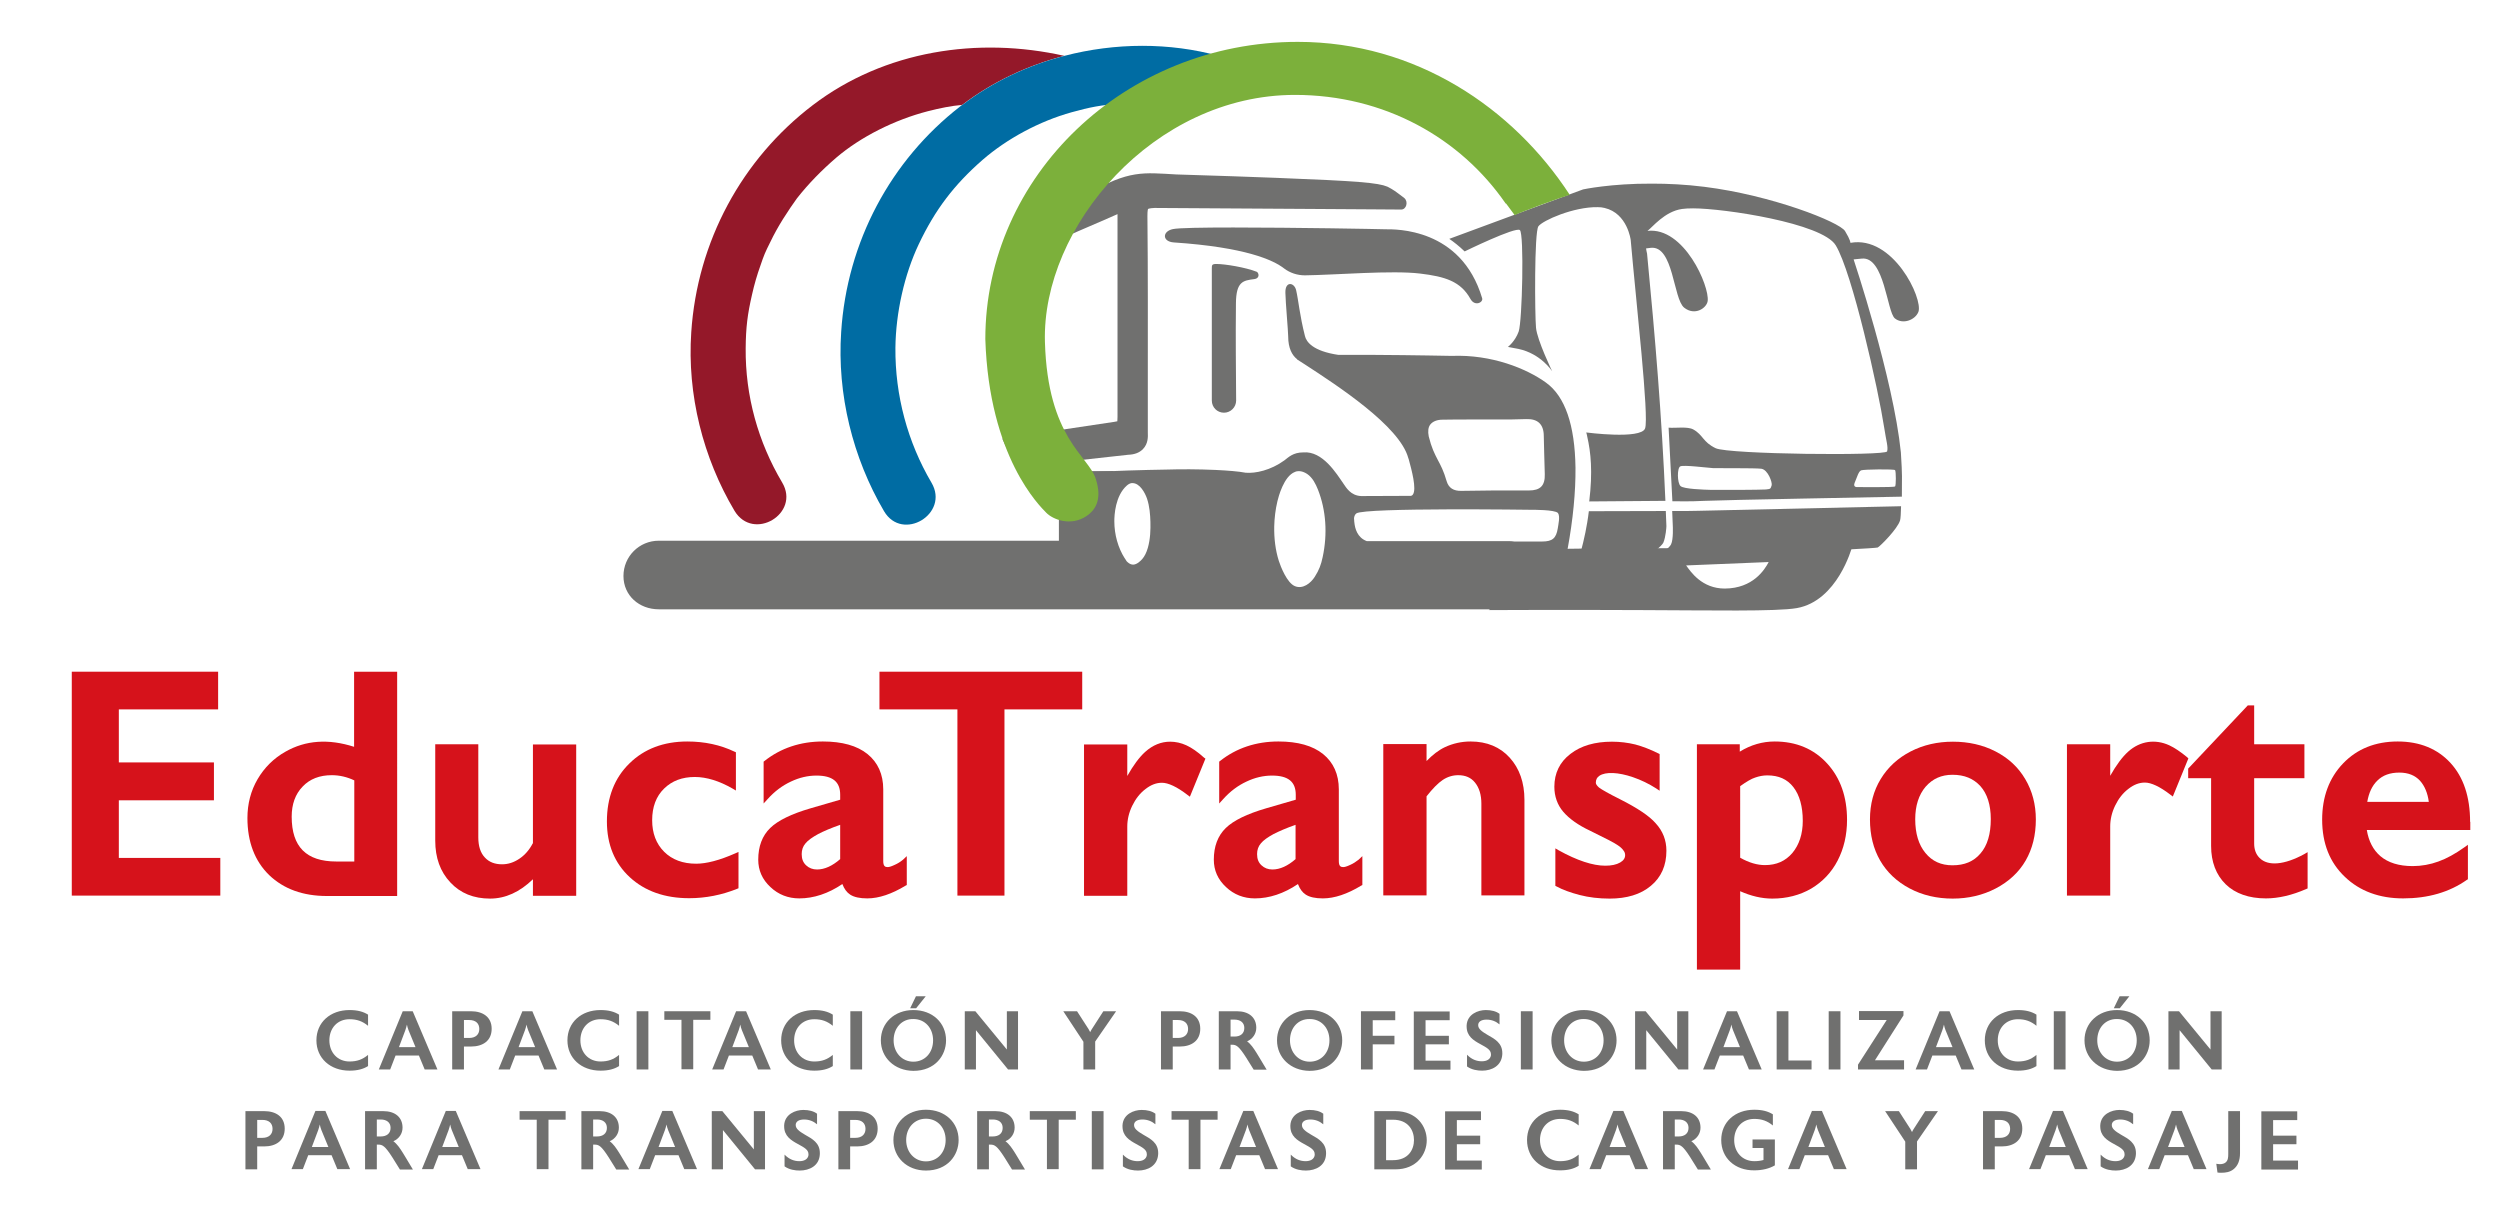 <?xml version="1.0" encoding="utf-8"?>
<!-- Generator: Adobe Illustrator 27.9.0, SVG Export Plug-In . SVG Version: 6.00 Build 0)  -->
<svg version="1.1" id="Capa_1" xmlns="http://www.w3.org/2000/svg" xmlns:xlink="http://www.w3.org/1999/xlink" x="0px" y="0px"
	 viewBox="0 0 1253.9 616.1" style="enable-background:new 0 0 1253.9 616.1;" xml:space="preserve">
<style type="text/css">
	.st0{fill:#D6121B;}
	.st1{fill:none;}
	.st2{clip-path:url(#SVGID_00000012467695514830175780000012749461088387339157_);fill:#70706F;}
	.st3{clip-path:url(#SVGID_00000012467695514830175780000012749461088387339157_);fill:#941829;}
	.st4{clip-path:url(#SVGID_00000012467695514830175780000012749461088387339157_);fill:#006CA3;}
	.st5{fill:#70706F;}
	.st6{fill:#7CB03B;}
</style>
<polygon class="st0" points="36,336.9 36,449.2 110.5,449.2 110.5,430.3 59.6,430.3 59.6,401.4 107.3,401.4 107.3,382.4 59.6,382.4 
	59.6,355.8 109.4,355.8 109.4,336.9 "/>
<path class="st0" d="M177.7,374.6c-13-4.2-24.5-3.3-34.5,2.4c-5.9,3.3-10.6,8-14,13.8c-3.4,5.8-5.1,12.4-5.1,19.5
	c0,12,3.7,21.6,10.9,28.6c7.3,7,17,10.5,29,10.5h35.2V336.9h-21.6V374.6z M177.7,432.1h-9c-15.1,0-22.4-7.4-22.4-22.5
	c0-6.2,1.8-11.3,5.5-15.1c3.6-3.8,8.5-5.7,14.6-5.7c3.9,0,7.7,0.9,11.3,2.6V432.1z"/>
<path class="st0" d="M267.2,423c-1.7,3.3-4,5.9-6.7,7.7c-2.8,1.9-5.7,2.8-8.7,2.8c-3.6,0-6.5-1.1-8.6-3.4c-2.2-2.3-3.3-5.7-3.3-10.1
	v-46.7h-21.6v48.3c0,8.6,2.5,15.6,7.6,21c5,5.4,11.7,8.1,19.9,8.1c7.7,0,14.9-3.3,21.5-9.7v8.3h21.7v-75.9h-21.7V423z"/>
<path class="st0" d="M349.2,433.2c-6.7,0-12.1-2-16.1-6c-4-4-6-9.3-6-15.8c0-6.7,2-12,6-15.9c4-3.9,9.1-5.8,15.4-5.8
	c5.9,0,12.3,2,18.9,5.8l1.7,1v-19.2l-0.7-0.3c-7.1-3.4-15-5.1-23.7-5.1c-11.8,0-21.6,3.7-29,11c-7.5,7.3-11.3,17.1-11.3,29.1
	c0,11.6,3.9,21,11.5,28c7.6,7,17.6,10.5,29.8,10.5c8.2,0,16.3-1.6,24-4.7l0.7-0.3v-18.2l-1.6,0.7
	C360.9,431.5,354.3,433.2,349.2,433.2"/>
<path class="st0" d="M448.7,433.8c-1.9,0.9-2.9,1.1-3.5,1.1c-1.2,0-2.2-0.4-2.2-3v-36c0-7.5-2.7-13.5-7.9-17.7
	c-5.2-4.2-12.7-6.3-22.4-6.3c-11.2,0-21.1,3.3-29.3,9.8l-0.4,0.3v21l2-2.2c3.5-3.9,7.4-6.8,11.7-8.8c4.2-2,8.5-3,12.8-3
	c8.1,0,11.9,3.1,11.9,9.6v2.5l-14.8,4.3c-9.6,2.8-16.4,6.1-20.3,9.9c-4,3.9-6,9.2-6,15.9c0,5.3,2,9.9,6.1,13.7
	c4,3.8,8.9,5.7,14.5,5.7c7.2,0,14.5-2.4,21.6-7.2c0.9,2.4,2.2,4.2,3.9,5.3c2,1.3,4.9,1.9,8.6,1.9c5.8,0,12.3-2.2,19.2-6.4l0.6-0.3
	v-14.5l-1.9,1.8C451.7,432.2,450.3,433.1,448.7,433.8 M421.4,413.7v17.2c-3.9,3.4-7.8,5.2-11.6,5.2c-2.2,0-4-0.7-5.5-2.1
	c-1.5-1.4-2.2-3.2-2.2-5.6c0-2.1,0.6-3.9,1.9-5.4c1.3-1.6,3.5-3.1,6.4-4.7C413.1,416.9,416.8,415.3,421.4,413.7"/>
<polygon class="st0" points="441.1,355.8 480.2,355.8 480.2,449.2 503.8,449.2 503.8,355.8 542.8,355.8 542.8,336.9 441.1,336.9 "/>
<path class="st0" d="M595,373.8c-2.6-1.2-5.4-1.8-8.1-1.8c-4.5,0-8.7,1.7-12.5,5.1c-3,2.7-6,6.8-9,12.1v-15.8h-21.7v75.9h21.7v-34.7
	c0-3.5,0.8-7,2.5-10.5c1.7-3.5,3.9-6.3,6.7-8.4c2.7-2.1,5.4-3.1,8.2-3.1c3.1,0,7.5,2,12.8,6.1l1.2,0.9l7.8-19.1l-0.7-0.5
	C600.6,377,597.6,375,595,373.8"/>
<path class="st0" d="M677.2,433.8c-1.9,0.9-2.9,1.1-3.5,1.1c-1.2,0-2.2-0.4-2.2-3v-36c0-7.5-2.7-13.5-7.9-17.7
	c-5.2-4.2-12.7-6.3-22.4-6.3c-11.2,0-21.1,3.3-29.3,9.8l-0.4,0.3v21l2-2.2c3.5-3.9,7.4-6.8,11.7-8.8c4.2-2,8.5-3,12.8-3
	c8.1,0,11.9,3.1,11.9,9.6v2.5l-14.8,4.3c-9.6,2.8-16.4,6.1-20.3,9.9c-4,3.9-6,9.2-6,15.9c0,5.3,2,9.9,6.1,13.7
	c4,3.8,8.9,5.7,14.5,5.7c7.2,0,14.5-2.4,21.6-7.2c0.9,2.4,2.2,4.2,3.9,5.3c2,1.3,4.9,1.9,8.6,1.9c5.8,0,12.3-2.2,19.2-6.4l0.6-0.3
	v-14.5l-1.9,1.8C680.1,432.2,678.8,433.1,677.2,433.8 M649.8,413.7v17.2c-3.9,3.4-7.8,5.2-11.6,5.2c-2.2,0-4-0.7-5.5-2.1
	c-1.5-1.4-2.2-3.2-2.2-5.6c0-2.1,0.6-3.9,1.9-5.4c1.3-1.6,3.5-3.1,6.4-4.7C641.6,416.9,645.2,415.3,649.8,413.7"/>
<path class="st0" d="M737.6,371.9c-4.6,0-8.9,1-12.8,2.8c-3.2,1.5-6.3,3.9-9.3,7v-8.5h-21.7v75.9h21.7v-49.7c3-3.8,5.7-6.6,8.1-8.2
	c2.4-1.6,5-2.4,7.8-2.4c3.6,0,6.4,1.2,8.4,3.7c2.1,2.6,3.2,6.1,3.2,10.6v46h21.6v-47.9c0-8.7-2.5-15.8-7.4-21.2
	C752.4,374.7,745.8,371.9,737.6,371.9"/>
<path class="st0" d="M812.6,400.9L812.6,400.9c-5.8-2.9-9.3-4.9-10.6-5.9c-1-0.9-1.6-1.7-1.6-2.4c0-1.6,0.6-2.7,1.8-3.5
	c3.1-2.1,9.5-1.8,16.8,0.7c4.1,1.4,8,3.3,11.6,5.6l1.8,1.2v-18.4l-0.6-0.3c-4-2-7.9-3.5-11.6-4.5c-3.7-0.9-7.6-1.4-11.7-1.4
	c-8.5,0-15.5,2-20.8,6.1c-5.4,4.1-8.1,9.7-8.1,16.5c0,4.8,1.5,9.1,4.5,12.6c2.9,3.4,7.5,6.7,13.5,9.5c7.6,3.7,12.2,6.1,13.6,7.1
	c1.4,0.9,2.4,1.8,3,2.7c0.6,0.7,0.9,1.5,0.9,2.4c0,1.5-0.8,2.7-2.5,3.7c-1.9,1.1-4.4,1.6-7.5,1.6c-6.2,0-14.1-2.6-23.3-7.7l-1.7-1
	v18.8l0.6,0.3c3.1,1.7,7,3.1,11.6,4.3c4.6,1.2,9.7,1.8,15,1.8c8.6,0,15.6-2.1,20.7-6.4c5.2-4.3,7.8-10.2,7.8-17.6
	c0-5.3-1.8-9.9-5.4-13.8C827.2,409.2,821.1,405.2,812.6,400.9"/>
<path class="st0" d="M890.1,371.9c-6.1,0-12,1.7-17.5,5.1v-3.7h-21.5v113h21.7V447c5.4,2.4,10.8,3.7,16.1,3.7c7.2,0,13.8-1.7,19.5-5
	c5.7-3.4,10.2-8.1,13.3-14.1c3.1-6,4.7-12.8,4.7-20.4c0-11.5-3.3-21-10-28.3C909.7,375.6,900.9,371.9,890.1,371.9 M872.8,394.3
	c3.1-2.2,5.6-3.7,7.5-4.3c2-0.7,4-1.1,6.1-1.1c5.7,0,10,1.9,13.1,5.9c3.1,4,4.7,9.7,4.7,16.9c0,6.6-1.8,12-5.2,16.1
	c-3.5,4.1-8,6.1-13.8,6.1c-3.8,0-8-1.2-12.4-3.7V394.3z"/>
<path class="st0" d="M1000.9,376.9c-6.4-3.3-13.6-4.9-21.4-4.9c-7.7,0-14.8,1.6-21.2,4.9c-6.4,3.3-11.4,7.9-15,13.8
	c-3.6,5.9-5.4,12.7-5.4,20.3c0,7.8,1.7,14.7,5.1,20.6c3.4,5.9,8.4,10.6,14.8,14c6.4,3.4,13.7,5.1,21.6,5.1c7.8,0,15.1-1.7,21.6-5.1
	c6.5-3.4,11.6-8.1,15-14c3.4-5.9,5.1-12.8,5.1-20.6c0-7.5-1.8-14.3-5.3-20.2C1012.3,384.8,1007.3,380.2,1000.9,376.9 M979.3,388.6
	c6,0,10.5,1.9,14,5.7c3.4,3.8,5.2,9.4,5.2,16.5c0,7.5-1.7,13.3-5.2,17.3c-3.4,4-8,5.9-14,5.9c-5.7,0-10.2-2-13.6-6.2
	c-3.4-4.1-5.1-9.8-5.1-16.9c0-6.8,1.8-12.3,5.2-16.3C969.3,390.6,973.7,388.6,979.3,388.6"/>
<path class="st0" d="M1097,379.8c-3.4-2.8-6.4-4.8-9-6c-7-3.2-14.6-2.2-20.6,3.2c-3,2.7-6,6.8-9,12.1v-15.8h-21.7v75.9h21.7v-34.7
	c0-3.5,0.8-7,2.5-10.5c1.7-3.5,3.9-6.3,6.7-8.4c2.7-2.1,5.4-3.1,8.2-3.1c3.1,0,7.5,2,12.8,6.1l1.2,0.9l7.8-19.1L1097,379.8z"/>
<path class="st0" d="M1133.3,430.3c-1.8-1.8-2.7-4.2-2.7-7.2v-32.8h25.2v-17h-25.2v-19.5h-3.2l-29.9,31.7v4.8h11.5v34
	c0,8,2.5,14.5,7.3,19.2c4.8,4.7,11.7,7.1,20.2,7.1c6.3,0,13.1-1.6,20.2-4.7l0.7-0.3v-18.2l-1.7,1
	C1145.8,433.8,1137.5,434.6,1133.3,430.3"/>
<path class="st0" d="M1238.9,412.2c0-12.5-3.3-22.4-9.8-29.5c-6.5-7.1-15.4-10.8-26.5-10.8c-11.2,0-20.4,3.7-27.4,11
	c-7,7.3-10.5,16.8-10.5,28.2c0,11.9,3.8,21.5,11.4,28.7c7.5,7.2,17.4,10.8,29.2,10.8c12.5,0,23.2-3.1,32-9.3l0.5-0.3v-17.3l-1.8,1.3
	c-4.5,3.2-8.8,5.6-13,7.1c-4.1,1.5-8.5,2.3-12.9,2.3c-6.9,0-12.3-1.7-16.2-5c-3.6-3.1-5.9-7.5-6.8-13.1h51.9V412.2z M1187.3,402.3
	c0.8-4.7,2.5-8.3,5.1-10.8c2.7-2.7,6.4-4,11-4c4.5,0,7.9,1.4,10.4,4.1c2.3,2.6,3.8,6.1,4.4,10.6H1187.3z"/>
<rect x="36" y="21" class="st1" width="1202.9" height="576.1"/>
<g>
	<defs>
		<rect id="SVGID_1_" x="36" y="21" width="1202.9" height="576.1"/>
	</defs>
	<clipPath id="SVGID_00000165930955415375246650000016629823733166333090_">
		<use xlink:href="#SVGID_1_"  style="overflow:visible;"/>
	</clipPath>
	<path style="clip-path:url(#SVGID_00000165930955415375246650000016629823733166333090_);fill:#70706F;" d="M704.3,99.3
		c0,0-3.5-2.7-4.7-3.5c-1.1-0.7-2-1.3-3.2-1.9h0c-0.2-0.1-0.4-0.2-0.6-0.3c-4.6-1.9-14.3-2.8-55.7-4.4c-13.2-0.5-29.6-1.1-50-1.7
		c-16.6-0.9-23.9-2.4-44.8,9.9l-34.4,16.2c-3.6,2.1-4.6,6.8-2.2,10.3c2.1,3,6.1,4,9.4,2.3c6.1-3.3,40.2-17.7,42.4-18.8
		c0,0.2,0,0.5,0,0.8l0,100.8c0,1.3-0.1,1.9-0.1,2.3c-0.3,0.1-0.8,0.2-1.6,0.3l-56.1,8.4c2.3,5,4.6,9.9,8,14.2l55.1-6.1
		c3.3-0.1,5.8-1.1,7.5-2.9c2.6-2.7,2.5-6.1,2.4-8.4l0-1.1l0-21.8c0-28.1,0.1-57.1-0.2-85.6c0-2.8,0.3-3.5,0.3-3.5h0
		c0,0,0.7-0.4,3.3-0.5l79.3,0.5l30.4,0.2l13.9,0.1C705.4,105.2,706.5,101.1,704.3,99.3"/>
	<path style="clip-path:url(#SVGID_00000165930955415375246650000016629823733166333090_);fill:#70706F;" d="M629,140
		c3.2-0.4,2.3-3.3,1.3-3.7c-5.6-2.2-15.9-3.9-20.2-3.9c-2.3,0-2.3,0.6-2.3,2.3c0,22.7,0,43.5,0,66.2c0,3.4,2.7,6.1,6.1,6.1
		c3.4,0,6.1-2.8,6.1-6.1c-0.1-19.1-0.3-29.1-0.1-48.8C620,141.2,623.5,140.7,629,140"/>
	<path style="clip-path:url(#SVGID_00000165930955415375246650000016629823733166333090_);fill:#70706F;" d="M695,115
		c0,0-3.6-0.1-9.5-0.2c-4.9-0.1-11.3-0.2-18.5-0.3c-29.7-0.4-73.2-0.8-78.7,0.4c-5.4,1.1-5.5,6.3,0.5,6.7c35.8,2.4,49.8,8.8,55.2,13
		c3,2.3,6.7,3.5,10.5,3.5c15.5-0.2,43.6-2.6,57.7-0.9c12.6,1.5,20.4,3.9,25.3,12.7c2.2,4,6.5,1.8,5.9-0.3
		C732.9,114.2,699.8,115,695,115"/>
	<path style="clip-path:url(#SVGID_00000165930955415375246650000016629823733166333090_);fill:#70706F;" d="M775.4,191.9
		c-9.7-7-27.2-14.2-47.3-13.4c-0.2,0-19.4-0.4-38.5-0.5c-7.5,0-13.5,0-18.3,0c-12.8-1.9-16.1-6.5-16.8-9.5
		c-2.7-10.7-3.2-17.7-4.4-22.9c-0.9-4-5.6-4.8-5.4,1.3c0.1,5,1.4,19.3,1.4,21.8c0,6,2,9.5,4.4,11.4c0,0.1,0,0.1,0.1,0.2
		c1.2,0.8,2.5,1.6,3.9,2.5c16.6,10.8,47.4,30.9,51.8,46.8l0.3,0.9c1.3,4.8,4.1,14.9,2,17.6c-0.3,0.4-0.8,0.7-1.4,0.6l-24.5,0.1
		c-5.3-0.2-7.6-4.4-8.8-6.1c-3.6-5.2-10.5-16.6-20.2-15.8c-5.2,0-7.5,2.5-9.5,4c-6.9,5-14.5,6.6-19.4,6.2c-3.7-0.7-8.9-1.1-15.1-1.4
		c-8.9-0.4-17.7-0.4-23.8-0.2c-13.4,0.2-27.5,0.7-38.6,1.2l-0.3,0c-1.4,0.1-8.3,1-8.3,1.7c0,0.5,2.7,0.5,5.5,1.9
		c11.4,5.7,11.3,25,5.5,36c-3,5.7-5.2,6-7,6.3c-4.2,0-7.9-4.6-9.8-11.4H330.4c-9.8,0-17.7,7.9-17.7,17.7c0,9.8,7.9,16.7,17.7,16.7
		h426.4c8,0,14.7-4.3,16.9-11.5c1.3-2.3,2.2-5.5,3-10.1c0.5-2.7,0.8-4.4,1.5-5.4c1.3,0,2.6,0,3.7-0.1c1.8,0,3.8-0.1,4.3-2.9
		c2.8-15.2,4.1-29,4-41C789.9,213.2,785,198.8,775.4,191.9 M575.7,274.8c-0.7,2.4-1.6,4.2-2.8,5.6c-0.9,1-2.6,2.7-4.5,2.8
		c-1,0-1.9-0.4-2.8-1.2c-0.4-0.3-0.7-0.7-0.9-1.1c-0.2-0.3-0.3-0.5-0.5-0.8l-0.1-0.1c-3.3-5.2-5.2-11.8-5.2-18.6
		c0-2.9,0.4-12.7,6.3-17.9c0.8-0.7,1.6-1.1,2.4-1.2c0.1,0,0.3,0,0.4,0c3.7,0,6.3,4.9,7.3,7.8c1.3,3.9,1.6,8.1,1.7,11.7
		C577.1,265.5,577,270.3,575.7,274.8 M663.4,279.4c-0.8,3.8-1.8,6.5-3.9,9.8c-2.1,3.4-6.1,6.4-10,4.8c-4-1.6-7.2-9.9-8.1-12.7
		c-1.7-5.4-2.4-11.2-2.3-17.2c0.1-4.2,0.6-8.5,1.6-12.7c0.5-2.1,3.2-12.6,8.8-14.7c0.6-0.3,1.3-0.4,2-0.4c1.3,0,2.7,0.5,4.1,1.4
		c2.8,1.9,4.3,5.1,5.4,7.8C665.1,255.8,665.9,267.8,663.4,279.4 M717.4,212.9c1.2-1.5,3.3-2.4,6.1-2.4h0c4.8-0.1,9.7-0.1,14.4-0.1
		c2.4,0,4.8,0,7.2,0c2.1,0,4.2,0,6.3,0c4.6,0,9.4,0,14-0.2c2.9-0.1,5.1,0.5,6.6,1.9c1.5,1.4,2.3,3.6,2.3,6.6c0.1,4,0.1,6.3,0.2,8.4
		c0.1,2.8,0.1,5.1,0.3,10.7c0.1,2.9-0.5,5-1.8,6.3c-1.3,1.3-3.3,1.9-6.2,1.9c-11.1-0.1-22.5,0-33.8,0.2c-4,0.1-6.4-1.5-7.4-4.8
		c-1.5-5.2-3-8-4.5-10.8c-1.6-3.1-3.1-6-4.5-11.7C716.1,216.4,716.3,214.3,717.4,212.9 M781.3,265.1c-0.8,4.8-2.6,6.5-7.8,6.5
		c-4.9,0-9.5,0-14,0c-0.8-0.1-1.7-0.2-2.6-0.2h-71.4c-4.8-1.8-5.9-6.4-6.2-9.3c-0.1-0.6-0.1-1-0.1-1.3c-0.3-1.5,0.4-2.8,1.1-3.3
		c4.2-3,88.2-1.8,88.2-1.8s11.4-0.1,12.9,1.6C782.6,258.9,781.6,263,781.3,265.1"/>
	<path style="clip-path:url(#SVGID_00000165930955415375246650000016629823733166333090_);fill:#941829;" d="M392.3,242
		c-12.1-20.4-18.5-43.4-18.3-67.3c0.1-10.6,0.9-17,3.2-27c1.1-4.9,2.5-9.8,4.2-14.5c1.8-5.3,2.3-6.5,4.9-11.7
		c1.9-4,4.1-7.9,6.4-11.6c2.3-3.7,5.6-8.5,7-10.4c5.9-7.5,12.5-14.2,19.7-20.4c12.3-10.5,29.3-19,45.9-23.3
		c6.3-1.6,11.7-2.7,17.3-3.2c15.1-11.5,32.7-19.8,51.2-24.6c-43.2-9.7-90.1-2.7-126.1,24.7c-35.6,27.1-58,68.4-61,114
		c-2.1,31.2,5.9,62.9,21.7,89.5C377.8,271.8,401.6,257.6,392.3,242"/>
	<path style="clip-path:url(#SVGID_00000165930955415375246650000016629823733166333090_);fill:#006CA3;" d="M481.7,53.3
		c-35,27.1-56.9,68.1-59.8,113.2c-2.1,31.2,5.8,63.2,21.5,89.9c9.2,15.6,33,1.3,23.8-14.3c-12-20.4-18.3-43.8-18.1-67.7
		c0.2-17.6,4.5-36.7,11.7-51.9c8.2-17.3,17.7-29.8,32-42.3c12.2-10.6,28.5-19.4,44.7-23.9c8.9-2.5,15.3-3.7,23.4-4.2
		c15.1-11.2,32.3-19.5,50.6-24c-25-6.9-52.2-6.7-77.6-0.1c-18.5,4.8-36.1,13.1-51.2,24.6C482.3,52.8,482,53,481.7,53.3"/>
	<path style="clip-path:url(#SVGID_00000165930955415375246650000016629823733166333090_);fill:#70706F;" d="M773.2,275.9
		c2.2,6.3-26.5,30.1-26.5,30.1s38.1-0.2,76.9,0c33.5,0.1,67.5,0.8,77.6-1c20.4-3.6,27.6-30.3,27.6-30.3
		C920.6,275.3,772.7,274.3,773.2,275.9 M865.1,295.2c-11.5,0-17.1-8.4-19.4-11.6l41.4-1.7C885.1,285.7,879.3,295.1,865.1,295.2"/>
	<path style="clip-path:url(#SVGID_00000165930955415375246650000016629823733166333090_);fill:#70706F;" d="M834.3,272.1
		c1.2-2.9,1.5-7.7,1.5-8.2c-0.1-2.5-0.2-5.1-0.3-7.6c-11.6,0-27.8,0.1-38.6,0.1c-0.2,1.8-0.5,3.7-0.8,5.6
		c-1.1,6.8-2.8,13.4-4.4,18.9l33-0.8C828.1,277.9,833.4,274.1,834.3,272.1"/>
	<path style="clip-path:url(#SVGID_00000165930955415375246650000016629823733166333090_);fill:#70706F;" d="M826.1,127.2
		c-0.2-0.9-0.4-1.7-0.5-2.6l2.4-0.3c11.4-1.2,11.2,25.6,16.7,30c5.4,4.3,11.3,0.2,11.8-3.3c1-7.4-11.8-37.3-30.2-35.2
		c2.4-1.7,8.6-9.8,17.4-11c1.4-0.2,3.3-0.3,5.5-0.3c15.5,0,64.7,7.4,71.5,18.5c8.3,13.5,21.5,72.9,24.3,91.3
		c1.1,7.2,2.1,9.8,1.5,12.1c-0.6,2.3-79.6,1.5-86-1.6c-6.5-3.1-6.2-6.6-11.2-9.4c-2.9-1.6-8.9-0.6-12.4-0.9l1.9,36.9
		c3.4,0,8.3,0.2,16.1-0.2c7.5-0.4,89.7-1.9,99-2.1c0-10.7,0.3-9.4-0.5-22.2c-3.8-37.3-23.7-96.8-23.7-96.8l4.1-0.4
		c11.4-1.2,12.6,26.8,16.6,30s10.2,0.8,11.8-3.3c2.4-6.6-12.7-38.5-34.1-34.6c0,0,0.1-1.3-2.7-5.9c-2.8-4.6-36.9-18-70.5-22.2
		c-9.5-1.2-18.4-1.6-26.3-1.6C807.9,92,794,95,794,95l-67.1,24.8c2.2,1.5,4.9,3.6,7.7,6.3c0,0,25.6-12.5,27.7-10.7
		c2.2,1.7,1.2,45.9-0.6,50.9c-1.8,5-5.4,7.7-5.4,7.7s3.4,0.6,5.3,1c11.3,2.4,16.9,11.2,16.9,11.2s-7.5-15.5-8.1-21.8
		c-0.6-6.3-0.9-48,1.2-50.9c2.1-2.9,17.6-9.8,29.7-9.6c1.2,0,2.4,0.1,3.5,0.4c11.5,2.7,13.1,16.1,13.1,16.1
		c2.7,31.1,9.3,88.9,7.2,94.5c-2.1,5.6-29.5,2-29.5,2c0.2,0.7,0.4,1.4,0.5,2.1c1.8,7.9,2.8,17.5,1,32.5c13.4-0.1,33.2-0.3,38.2-0.3
		C833.5,208.9,830.2,169.6,826.1,127.2 M885.7,245.5c-2.6,0.2-24.1,0.3-27.6,0.2c-3.5-0.1-13.6-0.4-15.2-1.9
		c-1.7-1.5-1.8-9.2-0.1-9.9c1.7-0.8,13.3,0.7,16.5,0.9c3.1,0.1,20.7-0.1,24.1,0.3c3.4,0.5,5.6,7,5.2,8.3
		C888,244.8,888.5,245.3,885.7,245.5 M950.5,244c-0.5,0.5-19,0.3-19,0.3s-2.2,0.2-1.3-2.1c1.3-3.1,2-5.8,3.3-6.3
		c1.3-0.5,16.5-0.7,17-0.1C951,236.5,951,243.5,950.5,244"/>
	<path style="clip-path:url(#SVGID_00000165930955415375246650000016629823733166333090_);fill:#70706F;" d="M838.7,256.3l0.2,4.9
		l0.1,2.3c0,0,0.4,7.1-0.9,9.6c-0.8,1.6-4.8,4.7-7.8,6.9l7.6-0.2c0,0,102.7-4.5,103.9-5.2c1.2-0.6,10-9.4,11.2-13.6
		c0.3-1,0.4-3.7,0.5-7.1v0c-6.5,0.1-100,2.3-101.7,2.3C851.5,256.3,843,256.3,838.7,256.3"/>
</g>
<g>
	<path class="st5" d="M158.7,521.8c0-9,6.9-15.2,16.6-15.2c4,0,6.9,0.8,9.3,2.3v5.6c-2.8-2.3-5.6-3.3-9.3-3.3
		c-6.1,0-10.1,4.5-10.1,10.6c0,6.1,4.1,10.6,10.1,10.6c3.8,0,6.5-1,9.3-3.3v5.6c-2.4,1.5-5.3,2.3-9.3,2.3
		C165.6,537,158.7,530.7,158.7,521.8z"/>
	<path class="st5" d="M213,536.4l-2.9-7h-11.7l-2.7,7H190l12-29.2h5l12.4,29.2H213z M204.9,516.7c-0.3-0.7-0.7-2.1-0.8-2.8
		c-0.2,0.7-0.5,2.1-0.8,2.8l-3.2,8.5h8.3L204.9,516.7z"/>
	<path class="st5" d="M236.2,507.2c5.9,0,10.4,2.8,10.4,8.8c0,6-4.4,8.9-10.4,8.9h-3.5v11.5h-5.9v-29.2H236.2z M232.7,511.5v9.1h2.6
		c3.3,0,5.1-1.8,5.1-4.5c0-2.8-1.8-4.5-5.1-4.5H232.7z"/>
	<path class="st5" d="M273,536.4l-2.9-7h-11.7l-2.7,7H250l12-29.2h5l12.4,29.2H273z M264.9,516.7c-0.3-0.7-0.7-2.1-0.8-2.8
		c-0.2,0.7-0.5,2.1-0.8,2.8l-3.2,8.5h8.3L264.9,516.7z"/>
	<path class="st5" d="M284.6,521.8c0-9,6.9-15.2,16.6-15.2c4,0,6.9,0.8,9.3,2.3v5.6c-2.8-2.3-5.6-3.3-9.3-3.3
		c-6.1,0-10.1,4.5-10.1,10.6c0,6.1,4.1,10.6,10.1,10.6c3.8,0,6.5-1,9.3-3.3v5.6c-2.4,1.5-5.3,2.3-9.3,2.3
		C291.5,537,284.6,530.7,284.6,521.8z"/>
	<path class="st5" d="M325.2,507.2v29.2h-5.9v-29.2H325.2z"/>
	<path class="st5" d="M347.7,511.5v24.8h-5.9v-24.8h-8.6v-4.3h23.1v4.3H347.7z"/>
	<path class="st5" d="M380.2,536.4l-2.9-7h-11.7l-2.7,7h-5.7l12-29.2h5l12.4,29.2H380.2z M372.1,516.7c-0.3-0.7-0.7-2.1-0.8-2.8
		c-0.2,0.7-0.5,2.1-0.8,2.8l-3.2,8.5h8.3L372.1,516.7z"/>
	<path class="st5" d="M391.8,521.8c0-9,6.9-15.2,16.6-15.2c4,0,6.9,0.8,9.3,2.3v5.6c-2.8-2.3-5.6-3.3-9.3-3.3
		c-6.1,0-10.1,4.5-10.1,10.6c0,6.1,4.1,10.6,10.1,10.6c3.8,0,6.5-1,9.3-3.3v5.6c-2.4,1.5-5.3,2.3-9.3,2.3
		C398.7,537,391.8,530.7,391.8,521.8z"/>
	<path class="st5" d="M432.4,507.2v29.2h-5.9v-29.2H432.4z"/>
	<path class="st5" d="M441.8,521.8c0-8.7,6.8-15.2,16.3-15.2c9.6,0,16.4,6.4,16.4,15.2c0,7.6-5.5,15.3-16.4,15.3
		C448.6,537,441.8,530.4,441.8,521.8z M448.2,521.8c0,6.1,4.2,10.7,9.9,10.7c5.8,0,9.9-4.5,9.9-10.7s-4.1-10.7-9.9-10.7
		C452.4,511,448.2,515.5,448.2,521.8z M464.3,499.7l-4.8,6h-3l2.9-6H464.3z"/>
	<path class="st5" d="M489.2,507.2l15.8,19.2v-19.2h5.6v29.2h-5l-16.1-19.7v19.7h-5.6v-29.2H489.2z"/>
	<path class="st5" d="M540.2,507.2l5.8,9c0.3,0.5,0.6,1.1,0.8,1.5c0.1-0.4,0.5-1,0.8-1.5l5.8-9h6.4l-10.5,15.2v14h-5.9v-13.9
		l-10.1-15.3H540.2z"/>
	<path class="st5" d="M591.7,507.2c5.9,0,10.3,2.8,10.3,8.8c0,6-4.4,8.9-10.3,8.9h-3.5v11.5h-5.9v-29.2H591.7z M588.2,511.5v9.1h2.6
		c3.3,0,5.1-1.8,5.1-4.5c0-2.8-1.8-4.5-5.1-4.5H588.2z"/>
	<path class="st5" d="M620.4,507.2c6,0,9.7,3.1,9.7,8.3c0,3-1.8,5.6-4.6,6.8c1.9,1.4,3.3,3.5,4.8,5.9l1.1,1.8l3.9,6.5h-6.5l-3.8-6.1
		c-3.7-5.8-5-6.4-7-6.4h-0.8v12.4h-5.9v-29.2H620.4z M617.2,511.4v8.5h2c2.8,0,4.9-1.4,4.9-4.3c0-2.8-2.1-4.2-4.9-4.2H617.2z"/>
	<path class="st5" d="M640.5,521.8c0-8.7,6.8-15.2,16.3-15.2c9.6,0,16.4,6.4,16.4,15.2c0,7.6-5.5,15.3-16.4,15.3
		C647.3,537,640.5,530.4,640.5,521.8z M647,521.8c0,6.1,4.2,10.7,9.9,10.7c5.8,0,9.9-4.5,9.9-10.7s-4.1-10.7-9.9-10.7
		C651.1,511,647,515.5,647,521.8z"/>
	<path class="st5" d="M699.8,507.2v4.5h-11.3v7.8h10.9v4.3h-10.9v12.6h-5.9v-29.2H699.8z"/>
	<path class="st5" d="M727.1,507.2v4.5H715v7.8h11.7v4.3H715v8.2h12.5v4.5h-18.4v-29.2H727.1z"/>
	<path class="st5" d="M743.4,537c-2.3,0-5.2-0.4-7.6-2.1V529c2.3,2.4,4.9,3.3,7.4,3.3c2.5,0,4.3-1,4.6-3c0-0.2,0-0.4,0-0.5
		c0-2.2-2-3.3-5.3-5.1c-3.5-1.9-6.9-4-6.9-8.9c0-0.2,0-0.4,0-0.5c0.3-5.6,5.7-7.7,9.6-7.7c2.8,0,5.2,0.6,6.9,1.9v5.3
		c-1.8-1.5-3.9-2.4-6.5-2.4c-2.6,0-4.1,1-4.2,2.6c0,0.1,0,0.2,0,0.2c0,1.8,1.7,3.1,4.6,4.8c3.7,2.1,7.5,4.1,7.5,9.2
		c0,0.2,0,0.3,0,0.5C753.2,534.6,748.2,537,743.4,537z"/>
	<path class="st5" d="M768.7,507.2v29.2h-5.9v-29.2H768.7z"/>
	<path class="st5" d="M778.1,521.8c0-8.7,6.8-15.2,16.3-15.2c9.6,0,16.4,6.4,16.4,15.2c0,7.6-5.5,15.3-16.4,15.3
		C784.9,537,778.1,530.4,778.1,521.8z M784.5,521.8c0,6.1,4.2,10.7,9.9,10.7c5.8,0,9.9-4.5,9.9-10.7s-4.1-10.7-9.9-10.7
		C788.6,511,784.5,515.5,784.5,521.8z"/>
	<path class="st5" d="M825.4,507.2l15.8,19.2v-19.2h5.6v29.2h-5l-16.1-19.7v19.7h-5.6v-29.2H825.4z"/>
	<path class="st5" d="M877.2,536.4l-2.9-7h-11.7l-2.7,7h-5.7l12-29.2h5l12.4,29.2H877.2z M869.2,516.7c-0.3-0.7-0.7-2.1-0.8-2.8
		c-0.2,0.7-0.5,2.1-0.8,2.8l-3.2,8.5h8.3L869.2,516.7z"/>
	<path class="st5" d="M897,507.2v24.7h11.6v4.5h-17.5v-29.2H897z"/>
	<path class="st5" d="M923.1,507.2v29.2h-5.9v-29.2H923.1z"/>
	<path class="st5" d="M955,536.4h-23.1V534l14.4-22.4h-13.9v-4.5h22.3v2.2l-14.3,22.5H955V536.4z"/>
	<path class="st5" d="M983.8,536.4l-2.9-7h-11.7l-2.7,7h-5.7l12-29.2h5l12.4,29.2H983.8z M975.8,516.7c-0.3-0.7-0.7-2.1-0.8-2.8
		c-0.2,0.7-0.5,2.1-0.8,2.8l-3.2,8.5h8.3L975.8,516.7z"/>
	<path class="st5" d="M995.5,521.8c0-9,6.9-15.2,16.6-15.2c4,0,6.9,0.8,9.3,2.3v5.6c-2.8-2.3-5.6-3.3-9.3-3.3
		c-6.1,0-10.1,4.5-10.1,10.6c0,6.1,4.1,10.6,10.1,10.6c3.8,0,6.5-1,9.3-3.3v5.6c-2.4,1.5-5.3,2.3-9.3,2.3
		C1002.3,537,995.5,530.7,995.5,521.8z"/>
	<path class="st5" d="M1036,507.2v29.2h-5.9v-29.2H1036z"/>
	<path class="st5" d="M1045.5,521.8c0-8.7,6.8-15.2,16.3-15.2c9.6,0,16.4,6.4,16.4,15.2c0,7.6-5.5,15.3-16.4,15.3
		C1052.3,537,1045.5,530.4,1045.5,521.8z M1051.9,521.8c0,6.1,4.2,10.7,9.9,10.7c5.8,0,9.9-4.5,9.9-10.7s-4.1-10.7-9.9-10.7
		C1056,511,1051.9,515.5,1051.9,521.8z M1068,499.7l-4.8,6h-3l2.9-6H1068z"/>
	<path class="st5" d="M1092.9,507.2l15.8,19.2v-19.2h5.6v29.2h-5l-16.1-19.7v19.7h-5.6v-29.2H1092.9z"/>
</g>
<g>
	<path class="st5" d="M132.5,557.3c5.9,0,10.3,2.8,10.3,8.8c0,6-4.4,8.9-10.3,8.9H129v11.5h-5.9v-29.2H132.5z M129,561.6v9.1h2.6
		c3.3,0,5.1-1.8,5.1-4.5c0-2.8-1.8-4.5-5.1-4.5H129z"/>
	<path class="st5" d="M169.2,586.4l-2.9-7h-11.7l-2.7,7h-5.7l12-29.2h5l12.4,29.2H169.2z M161.2,566.8c-0.3-0.7-0.7-2.1-0.8-2.8
		c-0.2,0.7-0.5,2.1-0.8,2.8l-3.2,8.5h8.3L161.2,566.8z"/>
	<path class="st5" d="M192.2,557.3c6,0,9.7,3.1,9.7,8.3c0,3-1.8,5.6-4.6,6.8c1.9,1.4,3.3,3.5,4.8,5.9l1.1,1.8l3.9,6.5h-6.5l-3.8-6.1
		c-3.7-5.8-5-6.4-7-6.4H189v12.4h-5.9v-29.2H192.2z M189,561.5v8.5h2c2.8,0,4.9-1.4,4.9-4.3c0-2.8-2.1-4.2-4.9-4.2H189z"/>
	<path class="st5" d="M234.6,586.4l-2.9-7h-11.7l-2.7,7h-5.7l12-29.2h5l12.4,29.2H234.6z M226.6,566.8c-0.3-0.7-0.7-2.1-0.8-2.8
		c-0.2,0.7-0.5,2.1-0.8,2.8l-3.2,8.5h8.3L226.6,566.8z"/>
	<path class="st5" d="M275.1,561.6v24.8h-5.9v-24.8h-8.6v-4.3h23.1v4.3H275.1z"/>
	<path class="st5" d="M300.7,557.3c6,0,9.7,3.1,9.7,8.3c0,3-1.8,5.6-4.6,6.8c1.9,1.4,3.3,3.5,4.8,5.9l1.1,1.8l3.9,6.5h-6.5l-3.8-6.1
		c-3.7-5.8-5-6.4-7-6.4h-0.8v12.4h-5.9v-29.2H300.7z M297.5,561.5v8.5h2c2.8,0,4.9-1.4,4.9-4.3c0-2.8-2.1-4.2-4.9-4.2H297.5z"/>
	<path class="st5" d="M343.2,586.4l-2.9-7h-11.7l-2.7,7h-5.7l12-29.2h5l12.4,29.2H343.2z M335.1,566.8c-0.3-0.7-0.7-2.1-0.8-2.8
		c-0.2,0.7-0.5,2.1-0.8,2.8l-3.2,8.5h8.3L335.1,566.8z"/>
	<path class="st5" d="M362.3,557.3l15.8,19.2v-19.2h5.6v29.2h-5l-16.1-19.7v19.7H357v-29.2H362.3z"/>
	<path class="st5" d="M401.1,587.1c-2.3,0-5.2-0.4-7.6-2.1v-5.9c2.3,2.4,4.9,3.3,7.4,3.3c2.5,0,4.3-1,4.6-3c0-0.2,0-0.4,0-0.5
		c0-2.2-2-3.3-5.3-5.1c-3.5-1.9-6.9-4-6.9-8.9c0-0.2,0-0.4,0-0.5c0.3-5.6,5.7-7.7,9.6-7.7c2.8,0,5.2,0.6,6.9,1.9v5.3
		c-1.8-1.5-3.9-2.4-6.5-2.4c-2.6,0-4.1,1-4.2,2.6c0,0.1,0,0.2,0,0.2c0,1.8,1.7,3.1,4.6,4.8c3.7,2.1,7.5,4.1,7.5,9.2
		c0,0.2,0,0.3,0,0.5C411,584.7,406,587.1,401.1,587.1z"/>
	<path class="st5" d="M429.9,557.3c5.9,0,10.3,2.8,10.3,8.8c0,6-4.4,8.9-10.3,8.9h-3.5v11.5h-5.9v-29.2H429.9z M426.4,561.6v9.1h2.6
		c3.3,0,5.1-1.8,5.1-4.5c0-2.8-1.8-4.5-5.1-4.5H426.4z"/>
	<path class="st5" d="M448.1,571.8c0-8.7,6.8-15.2,16.3-15.2c9.6,0,16.4,6.4,16.4,15.2c0,7.6-5.5,15.3-16.4,15.3
		C454.9,587.1,448.1,580.5,448.1,571.8z M454.5,571.8c0,6.1,4.2,10.7,9.9,10.7c5.8,0,9.9-4.5,9.9-10.7s-4.1-10.7-9.9-10.7
		C458.7,561.1,454.5,565.6,454.5,571.8z"/>
	<path class="st5" d="M499.2,557.3c6,0,9.7,3.1,9.7,8.3c0,3-1.8,5.6-4.6,6.8c1.9,1.4,3.3,3.5,4.8,5.9l1.1,1.8l3.9,6.5h-6.5l-3.8-6.1
		c-3.7-5.8-5-6.4-7-6.4H496v12.4h-5.9v-29.2H499.2z M496,561.5v8.5h2c2.8,0,4.9-1.4,4.9-4.3c0-2.8-2.1-4.2-4.9-4.2H496z"/>
	<path class="st5" d="M531,561.6v24.8h-5.9v-24.8h-8.6v-4.3h23.1v4.3H531z"/>
	<path class="st5" d="M553.5,557.3v29.2h-5.9v-29.2H553.5z"/>
	<path class="st5" d="M570.8,587.1c-2.3,0-5.2-0.4-7.6-2.1v-5.9c2.3,2.4,4.9,3.3,7.4,3.3c2.5,0,4.3-1,4.6-3c0-0.2,0-0.4,0-0.5
		c0-2.2-2-3.3-5.3-5.1c-3.5-1.9-6.9-4-6.9-8.9c0-0.2,0-0.4,0-0.5c0.3-5.6,5.7-7.7,9.6-7.7c2.8,0,5.2,0.6,6.9,1.9v5.3
		c-1.8-1.5-3.9-2.4-6.5-2.4c-2.6,0-4.1,1-4.2,2.6c0,0.1,0,0.2,0,0.2c0,1.8,1.7,3.1,4.6,4.8c3.7,2.1,7.5,4.1,7.5,9.2
		c0,0.2,0,0.3,0,0.5C580.6,584.7,575.7,587.1,570.8,587.1z"/>
	<path class="st5" d="M602.1,561.6v24.8h-5.9v-24.8h-8.6v-4.3h23.1v4.3H602.1z"/>
	<path class="st5" d="M634.5,586.4l-2.9-7H620l-2.7,7h-5.7l12-29.2h5l12.4,29.2H634.5z M626.5,566.8c-0.3-0.7-0.7-2.1-0.8-2.8
		c-0.2,0.7-0.5,2.1-0.8,2.8l-3.2,8.5h8.3L626.5,566.8z"/>
	<path class="st5" d="M655,587.1c-2.3,0-5.2-0.4-7.6-2.1v-5.9c2.3,2.4,4.9,3.3,7.4,3.3c2.5,0,4.3-1,4.6-3c0-0.2,0-0.4,0-0.5
		c0-2.2-2-3.3-5.3-5.1c-3.5-1.9-6.9-4-6.9-8.9c0-0.2,0-0.4,0-0.5c0.3-5.6,5.7-7.7,9.6-7.7c2.8,0,5.2,0.6,6.9,1.9v5.3
		c-1.8-1.5-3.9-2.4-6.5-2.4c-2.6,0-4.1,1-4.2,2.6c0,0.1,0,0.2,0,0.2c0,1.8,1.7,3.1,4.6,4.8c3.7,2.1,7.5,4.1,7.5,9.2
		c0,0.2,0,0.3,0,0.5C664.9,584.7,659.9,587.1,655,587.1z"/>
	<path class="st5" d="M699.9,557.3c10.6,0,15.7,7.6,15.7,14.6c0,7-5.1,14.6-15.7,14.6h-10.6v-29.2H699.9z M695.2,561.7v20.2h3.4
		c7.9,0,10.6-5.4,10.6-10.1c0-4.7-2.7-10.2-10.6-10.2H695.2z"/>
	<path class="st5" d="M742.8,557.3v4.5h-12.1v7.8h11.7v4.3h-11.7v8.2h12.5v4.5h-18.4v-29.2H742.8z"/>
	<path class="st5" d="M765.9,571.8c0-9,6.9-15.2,16.6-15.2c4,0,6.9,0.8,9.3,2.3v5.6c-2.8-2.3-5.6-3.3-9.3-3.3
		c-6.1,0-10.1,4.5-10.1,10.6c0,6.1,4.1,10.6,10.1,10.6c3.8,0,6.5-1,9.3-3.3v5.6c-2.4,1.5-5.3,2.3-9.3,2.3
		C772.8,587.1,765.9,580.8,765.9,571.8z"/>
	<path class="st5" d="M820.2,586.4l-2.9-7h-11.7l-2.7,7h-5.7l12-29.2h5l12.4,29.2H820.2z M812.1,566.8c-0.3-0.7-0.7-2.1-0.8-2.8
		c-0.2,0.7-0.5,2.1-0.8,2.8l-3.2,8.5h8.3L812.1,566.8z"/>
	<path class="st5" d="M843.2,557.3c6,0,9.7,3.1,9.7,8.3c0,3-1.8,5.6-4.6,6.8c1.9,1.4,3.3,3.5,4.8,5.9l1.1,1.8l3.9,6.5h-6.5l-3.8-6.1
		c-3.7-5.8-5-6.4-7-6.4H840v12.4h-5.9v-29.2H843.2z M840,561.5v8.5h2c2.8,0,4.9-1.4,4.9-4.3c0-2.8-2.1-4.2-4.9-4.2H840z"/>
	<path class="st5" d="M863.3,571.8c0-9,6.9-15.2,16.6-15.2c4,0,6.9,0.8,9.3,2.3v5.6c-2.8-2.3-5.6-3.3-9.3-3.3
		c-6.1,0-10.1,4.5-10.1,10.6c0,6.1,4.1,10.6,10.1,10.6c1.7,0,3.2-0.2,4.6-0.6v-6H879v-4.3h11.2v13c-2.7,1.6-6.3,2.5-10.3,2.5
		C870.2,587.1,863.3,580.8,863.3,571.8z"/>
	<path class="st5" d="M919.8,586.4l-2.9-7h-11.7l-2.7,7h-5.7l12-29.2h5l12.4,29.2H919.8z M911.8,566.8c-0.3-0.7-0.7-2.1-0.8-2.8
		c-0.2,0.7-0.5,2.1-0.8,2.8l-3.2,8.5h8.3L911.8,566.8z"/>
	<path class="st5" d="M952.4,557.3l5.8,9c0.3,0.5,0.6,1.1,0.8,1.5c0.1-0.4,0.5-1,0.8-1.5l5.8-9h6.4l-10.5,15.2v14h-5.9v-13.9
		l-10.1-15.3H952.4z"/>
	<path class="st5" d="M1004,557.3c5.9,0,10.3,2.8,10.3,8.8c0,6-4.4,8.9-10.3,8.9h-3.5v11.5h-5.9v-29.2H1004z M1000.5,561.6v9.1h2.6
		c3.3,0,5.1-1.8,5.1-4.5c0-2.8-1.8-4.5-5.1-4.5H1000.5z"/>
	<path class="st5" d="M1040.7,586.4l-2.9-7h-11.7l-2.7,7h-5.7l12-29.2h5l12.4,29.2H1040.7z M1032.6,566.8c-0.3-0.7-0.7-2.1-0.8-2.8
		c-0.2,0.7-0.5,2.1-0.8,2.8l-3.2,8.5h8.3L1032.6,566.8z"/>
	<path class="st5" d="M1061.2,587.1c-2.3,0-5.2-0.4-7.6-2.1v-5.9c2.3,2.4,4.9,3.3,7.4,3.3c2.5,0,4.3-1,4.6-3c0-0.2,0-0.4,0-0.5
		c0-2.2-2-3.3-5.3-5.1c-3.5-1.9-6.9-4-6.9-8.9c0-0.2,0-0.4,0-0.5c0.3-5.6,5.7-7.7,9.6-7.7c2.8,0,5.2,0.6,6.9,1.9v5.3
		c-1.8-1.5-3.9-2.4-6.5-2.4c-2.6,0-4.1,1-4.2,2.6c0,0.1,0,0.2,0,0.2c0,1.8,1.7,3.1,4.6,4.8c3.7,2.1,7.5,4.1,7.5,9.2
		c0,0.2,0,0.3,0,0.5C1071,584.7,1066.1,587.1,1061.2,587.1z"/>
	<path class="st5" d="M1100.3,586.4l-2.9-7h-11.7l-2.7,7h-5.7l12-29.2h5l12.4,29.2H1100.3z M1092.2,566.8c-0.3-0.7-0.7-2.1-0.8-2.8
		c-0.2,0.7-0.5,2.1-0.8,2.8l-3.2,8.5h8.3L1092.2,566.8z"/>
	<path class="st5" d="M1123.5,557.3v21.1c0,3.7-1.1,6.3-3.2,8c-1.8,1.5-4.1,1.8-6,1.8c-0.8,0-1.5,0-2.1-0.1l-0.6-4.4
		c0.6,0.1,1.3,0.2,1.8,0.2c1.2,0,2.2-0.3,2.8-0.8c1.3-1,1.4-2.6,1.4-4.3v-21.5H1123.5z"/>
	<path class="st5" d="M1152.2,557.3v4.5h-12.1v7.8h11.7v4.3h-11.7v8.2h12.5v4.5h-18.4v-29.2H1152.2z"/>
</g>
<polygon class="st5" points="531.1,271.6 531.1,236.3 558.5,236.3 556.6,271.6 548.1,294.5 531.1,291.6 "/>
<path class="st6" d="M787.3,97.7C759,54.2,710.1,21,650.9,21c-86.7,0-156.7,67.3-156.7,149.1c1.9,59.3,27.4,83.8,30.6,87.1
	c3.2,3.3,12.2,7,20.2,1.6c3.7-2.5,8.3-7.6,4.5-18.9c-3.8-11.4-24-20.2-25.4-68.3c-1.7-57.8,54.6-124,125.4-124
	c44.9,0,83,21.6,105.7,54.5c0.1,0,0.2,0,0.2,0c1.4,1.9,2.9,3.9,4.3,5.8C762.5,106.5,781.9,99.3,787.3,97.7"/>
<rect x="36" y="21" class="st1" width="1202.9" height="576.1"/>
</svg>

